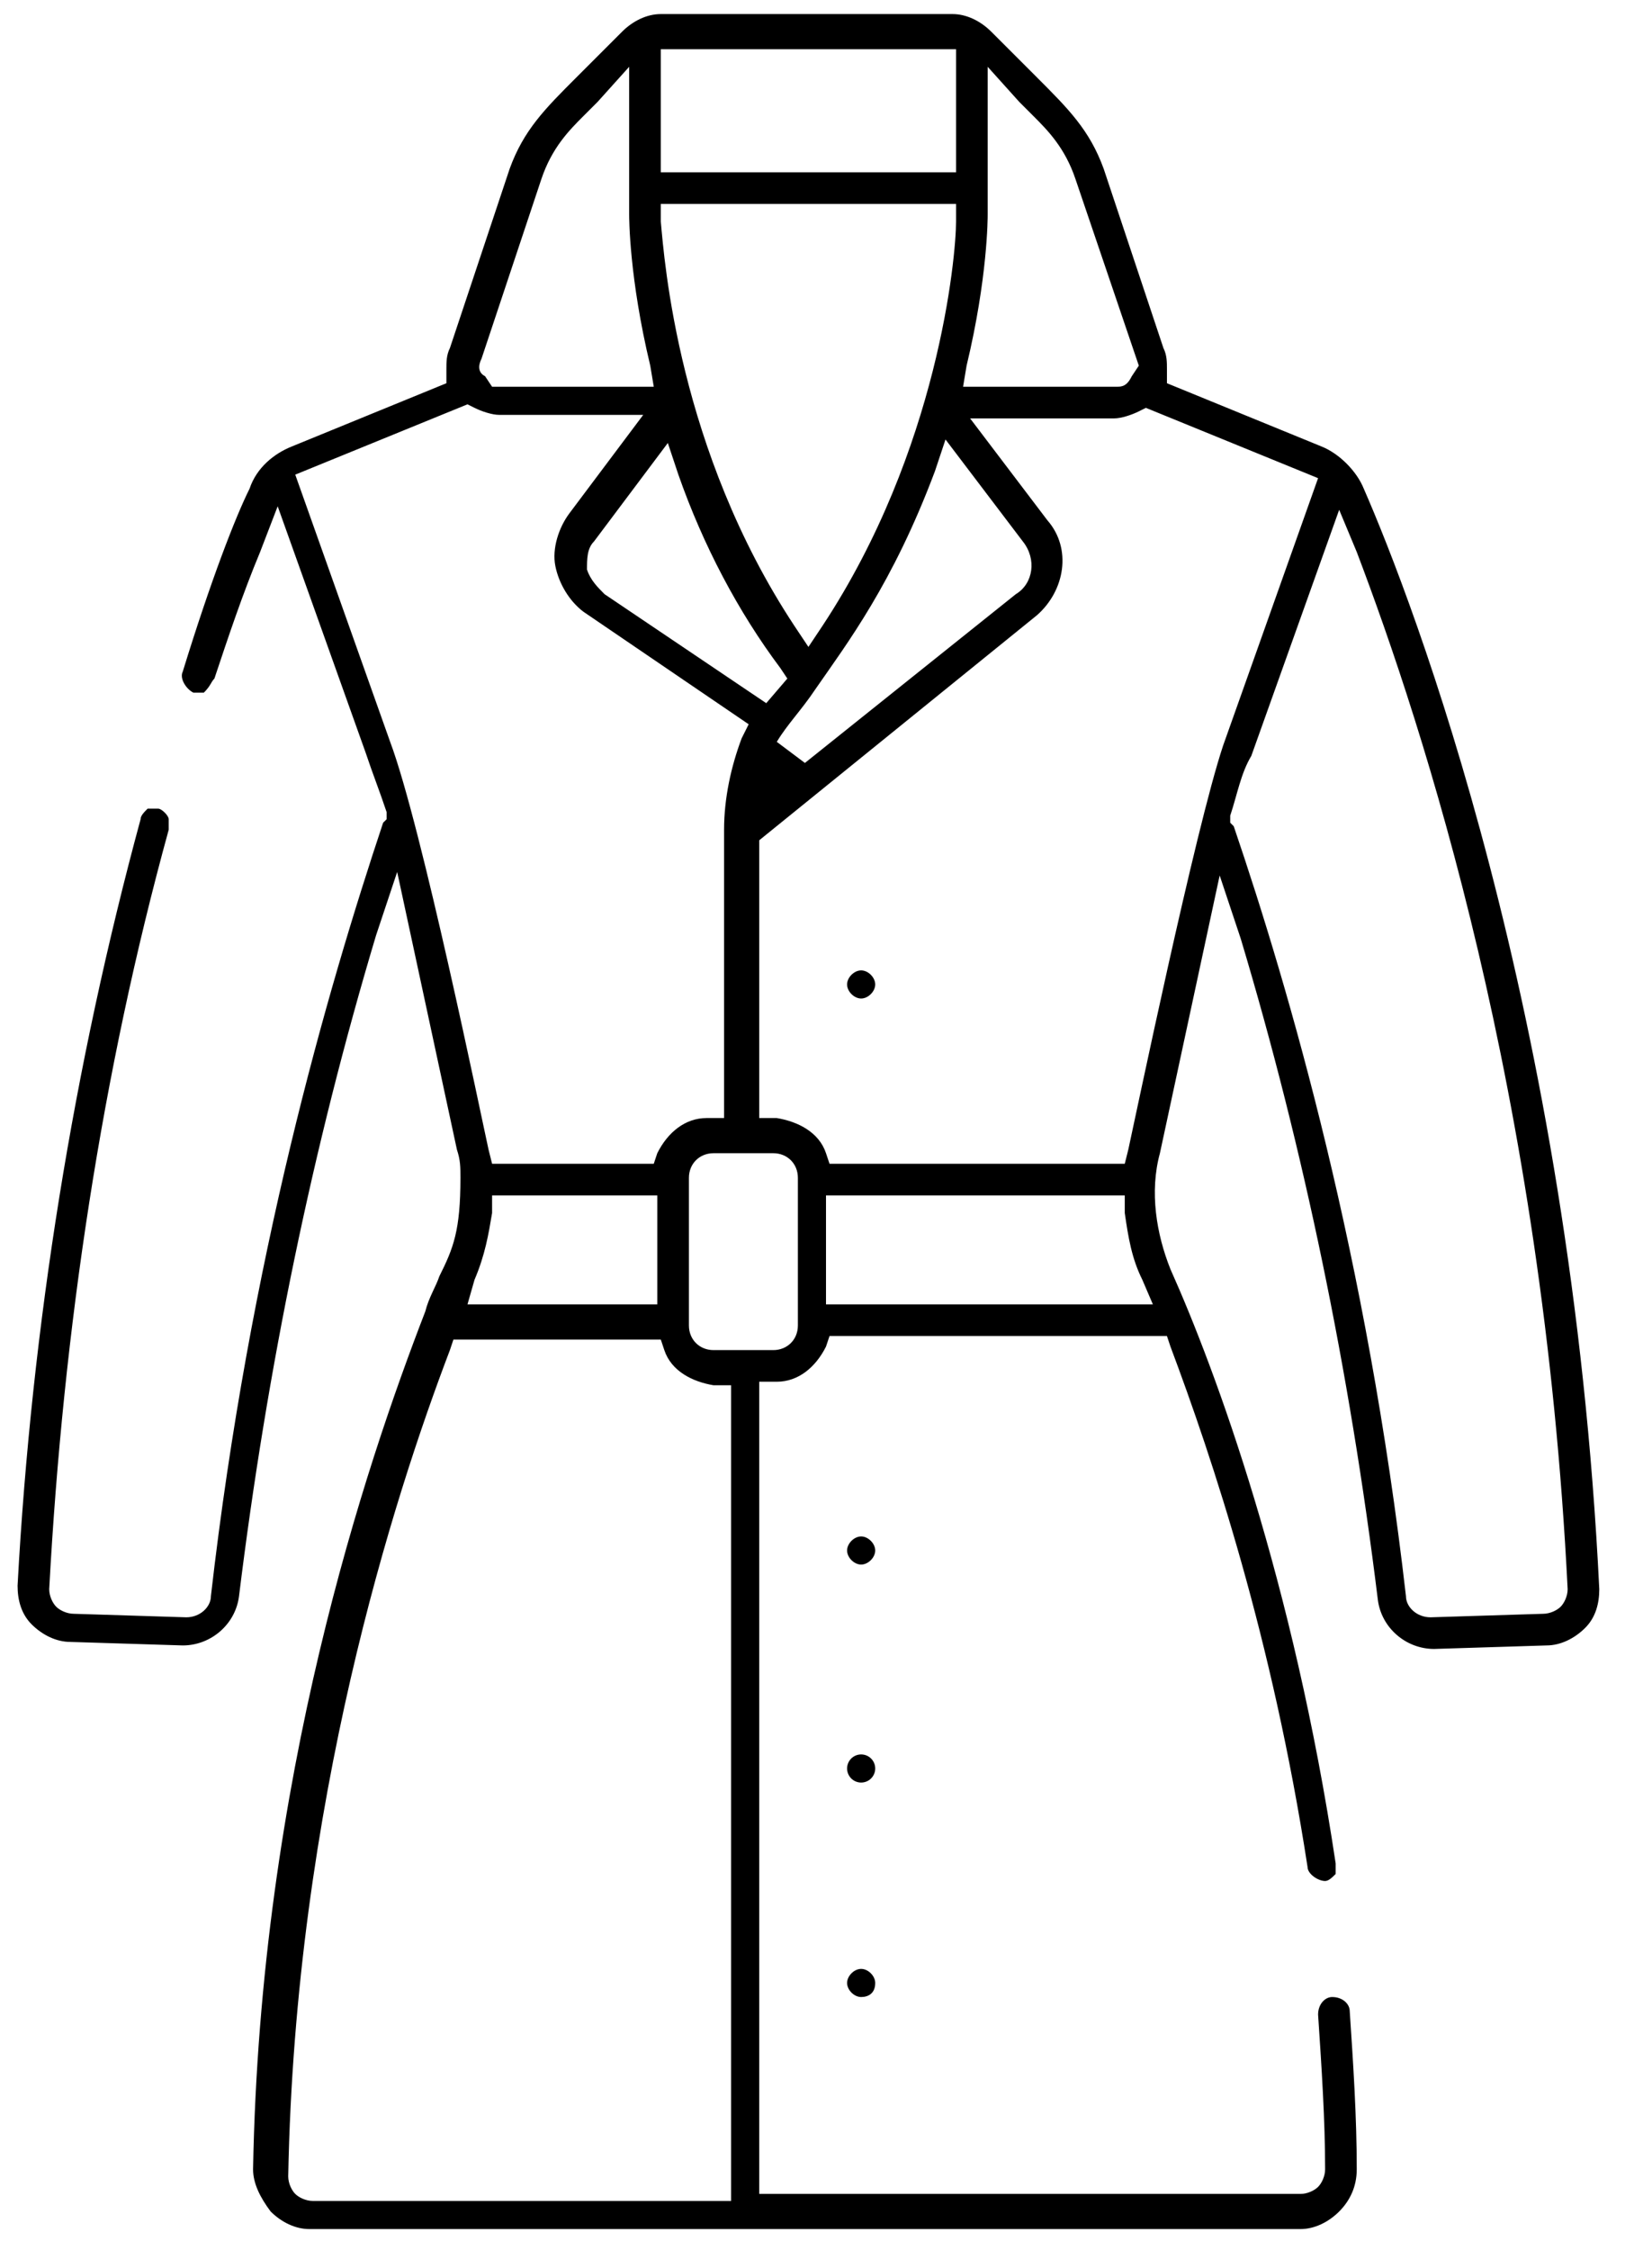 <?xml version="1.0" encoding="utf-8"?>
<!-- Generator: Adobe Illustrator 27.2.0, SVG Export Plug-In . SVG Version: 6.00 Build 0)  -->
<svg version="1.1" id="Layer_1" xmlns="http://www.w3.org/2000/svg" xmlns:xlink="http://www.w3.org/1999/xlink" x="0px" y="0px"
	 viewBox="0 0 47 64" style="enable-background:new 0 0 47 64;" xml:space="preserve">
<path d="M24.9,28c0-0.2-0.2-0.4-0.4-0.4s-0.4,0.2-0.4,0.4c0,0.2,0.2,0.4,0.4,0.4S24.9,28.2,24.9,28z"/>
<path d="M24.9,44.1c0-0.2-0.2-0.4-0.4-0.4s-0.4,0.2-0.4,0.4s0.2,0.4,0.4,0.4S24.9,44.3,24.9,44.1z"/>
<circle cx="24.5" cy="50.3" r="0.4"/>
<path d="M24.9,56.4c0-0.2-0.2-0.4-0.4-0.4s-0.4,0.2-0.4,0.4s0.2,0.4,0.4,0.4S24.9,56.7,24.9,56.4z"/>
<g>
	<path d="M45.1,46.3c0.3-0.3,0.4-0.7,0.4-1.1c-0.8-16.4-5.3-28.1-6.7-31.3c-0.2-0.5-0.7-1-1.2-1.2l-4.4-1.8l0-0.4
		c0-0.2,0-0.4-0.1-0.6l-1.7-5.1c-0.4-1.1-1-1.7-1.9-2.6c-0.4-0.4-0.8-0.8-1.3-1.3c-0.3-0.3-0.7-0.5-1.1-0.5h-8.3
		c-0.4,0-0.8,0.2-1.1,0.5c-0.5,0.5-0.9,0.9-1.3,1.3c-0.9,0.9-1.5,1.5-1.9,2.6l-1.7,5.1c-0.1,0.2-0.1,0.4-0.1,0.6l0,0.4l-4.4,1.8
		c-0.5,0.2-1,0.6-1.2,1.2c-0.4,0.8-1.1,2.6-1.9,5.2c-0.1,0.2,0.1,0.5,0.3,0.6c0.1,0,0.2,0,0.3,0C6,19.5,6,19.4,6.1,19.3
		c0.4-1.2,0.8-2.4,1.3-3.6l0.5-1.3l2.5,7c0.2,0.6,0.4,1.1,0.6,1.7l0,0.2l-0.1,0.1C9.3,28.2,7.1,35.8,6,45.4c0,0.3-0.3,0.6-0.7,0.6
		l-3.2-0.1c-0.2,0-0.4-0.1-0.5-0.2c-0.1-0.1-0.2-0.3-0.2-0.5c0.4-7.4,1.5-14.7,3.4-21.6c0-0.1,0-0.2,0-0.3S4.6,23,4.5,23
		c-0.1,0-0.2,0-0.3,0C4.1,23.1,4,23.2,4,23.3c-1.9,7-3.1,14.4-3.5,21.8c0,0.4,0.1,0.8,0.4,1.1s0.7,0.5,1.1,0.5l3.2,0.1c0,0,0,0,0,0
		c0.8,0,1.5-0.6,1.6-1.4c0.8-6.5,2.1-12.8,3.9-18.8l0.6-1.8l1.7,7.9c0.1,0.3,0.1,0.5,0.1,0.8c0,1.5-0.2,2-0.6,2.8
		c-0.1,0.3-0.3,0.6-0.4,1c-1.7,4.4-4.7,13.3-4.9,24.4c0,0.4,0.2,0.8,0.5,1.2c0.3,0.3,0.7,0.5,1.1,0.5h28.2c0.4,0,0.8-0.2,1.1-0.5
		c0.3-0.3,0.5-0.7,0.5-1.2c0-1.5-0.1-3-0.2-4.5c0-0.2-0.2-0.4-0.5-0.4c-0.2,0-0.4,0.2-0.4,0.5c0.1,1.5,0.2,3,0.2,4.4
		c0,0.2-0.1,0.4-0.2,0.5c-0.1,0.1-0.3,0.2-0.5,0.2H21.6V39.3l0.5,0c0.6,0,1.1-0.4,1.4-1l0.1-0.3h9.6l0.1,0.3
		c1.2,3.2,2.9,8.3,3.9,14.8c0,0.2,0.3,0.4,0.5,0.4c0.1,0,0.2-0.1,0.3-0.2C38,53.2,38,53.1,38,53c-1.2-8-3.4-14-4.7-16.9
		c-0.4-1-0.6-2.2-0.3-3.3l1.7-7.9l0.6,1.8c1.8,6,3.1,12.3,3.9,18.8c0.1,0.8,0.8,1.4,1.6,1.4l3.2-0.1C44.4,46.8,44.8,46.6,45.1,46.3z
		 M27.5,10.4c0.6-2.5,0.6-4.2,0.6-4.3l0-4.2l0.9,1c0.1,0.1,0.3,0.3,0.4,0.4c0.4,0.4,0.9,0.9,1.2,1.8l1.8,5.3l-0.2,0.3
		C32.1,10.9,32,11,31.8,11l-4.4,0L27.5,10.4z M23.2,19.6c0.9-1.3,2.2-3,3.4-6.2l0.3-0.9l2.2,2.9c0.4,0.5,0.3,1.2-0.2,1.5l-6,4.8
		l-0.8-0.6C22.4,20.6,22.8,20.2,23.2,19.6z M21.8,20l-4.6-3.1c-0.2-0.2-0.4-0.4-0.5-0.7c0-0.3,0-0.6,0.2-0.8l2.1-2.8l0.3,0.9
		c0.7,2,1.7,3.9,2.9,5.5l0.2,0.3L21.8,20z M18.8,1.4h8.4l0,3.5h-8.4L18.8,1.4z M27.2,5.8l0,0.5c0,1-0.5,6.5-3.8,11.5L23,18.4
		l-0.4-0.6c-3.3-5-3.7-10.4-3.8-11.5l0-0.5H27.2z M13.7,10.2l1.7-5.1c0.3-0.9,0.8-1.4,1.2-1.8c0.1-0.1,0.3-0.3,0.4-0.4l0.9-1l0,4.2
		c0,0.1,0,1.8,0.6,4.3l0.1,0.6L14,11l-0.2-0.3C13.6,10.6,13.6,10.4,13.7,10.2z M11.1,21.1l-2.7-7.6l4.9-2l0.2,0.1
		c0.2,0.1,0.5,0.2,0.7,0.2l4.1,0l-2.1,2.8c-0.3,0.4-0.5,1-0.4,1.5c0.1,0.5,0.4,1,0.8,1.3l4.7,3.2l-0.2,0.4c-0.3,0.8-0.5,1.7-0.5,2.6
		v8.2l-0.5,0c-0.6,0-1.1,0.4-1.4,1l-0.1,0.3H14l-0.1-0.4C13.7,31.8,12,23.5,11.1,21.1z M18.7,34v3.1h-5.4l0.2-0.7l0,0
		c0.3-0.7,0.4-1.3,0.5-1.9l0-0.5H18.7z M20.7,62.6H8.9c-0.2,0-0.4-0.1-0.5-0.2c-0.1-0.1-0.2-0.3-0.2-0.5c0.2-10.6,3-19.3,4.6-23.5
		l0.1-0.3h5.9l0.1,0.3c0.2,0.6,0.8,0.9,1.4,1l0.5,0V62.6z M22.7,37.7c0,0.4-0.3,0.7-0.7,0.7h-1.7c-0.4,0-0.7-0.3-0.7-0.7v-4.2
		c0-0.4,0.3-0.7,0.7-0.7H22c0.4,0,0.7,0.3,0.7,0.7V37.7z M32,37.1h-8.5V34H32l0,0.5c0.1,0.7,0.2,1.3,0.5,1.9l0.3,0.7L32,37.1z
		 M32.1,32.7L32,33.1l-0.4,0h-8l-0.1-0.3c-0.2-0.6-0.8-0.9-1.4-1l-0.5,0v-7.9l7.9-6.4c0.8-0.7,1-1.9,0.3-2.7l-2.2-2.9l4.1,0
		c0.2,0,0.5-0.1,0.7-0.2l0.2-0.1l4.9,2l-2.7,7.6C34,23.6,32.3,31.8,32.1,32.7z M40.7,46c-0.4,0-0.7-0.3-0.7-0.6
		c-1.1-9.6-3.3-17.2-4.9-21.9l-0.1-0.1l0-0.2c0.2-0.6,0.3-1.2,0.6-1.7l2.5-7l0.5,1.2c1.9,5,5.3,15.4,6,29.5c0,0.2-0.1,0.4-0.2,0.5
		c-0.1,0.1-0.3,0.2-0.5,0.2L40.7,46z"/>
	<polygon points="17.5,16.4 17.5,16.4 17.5,16.4 	"/>
</g>
</svg>
